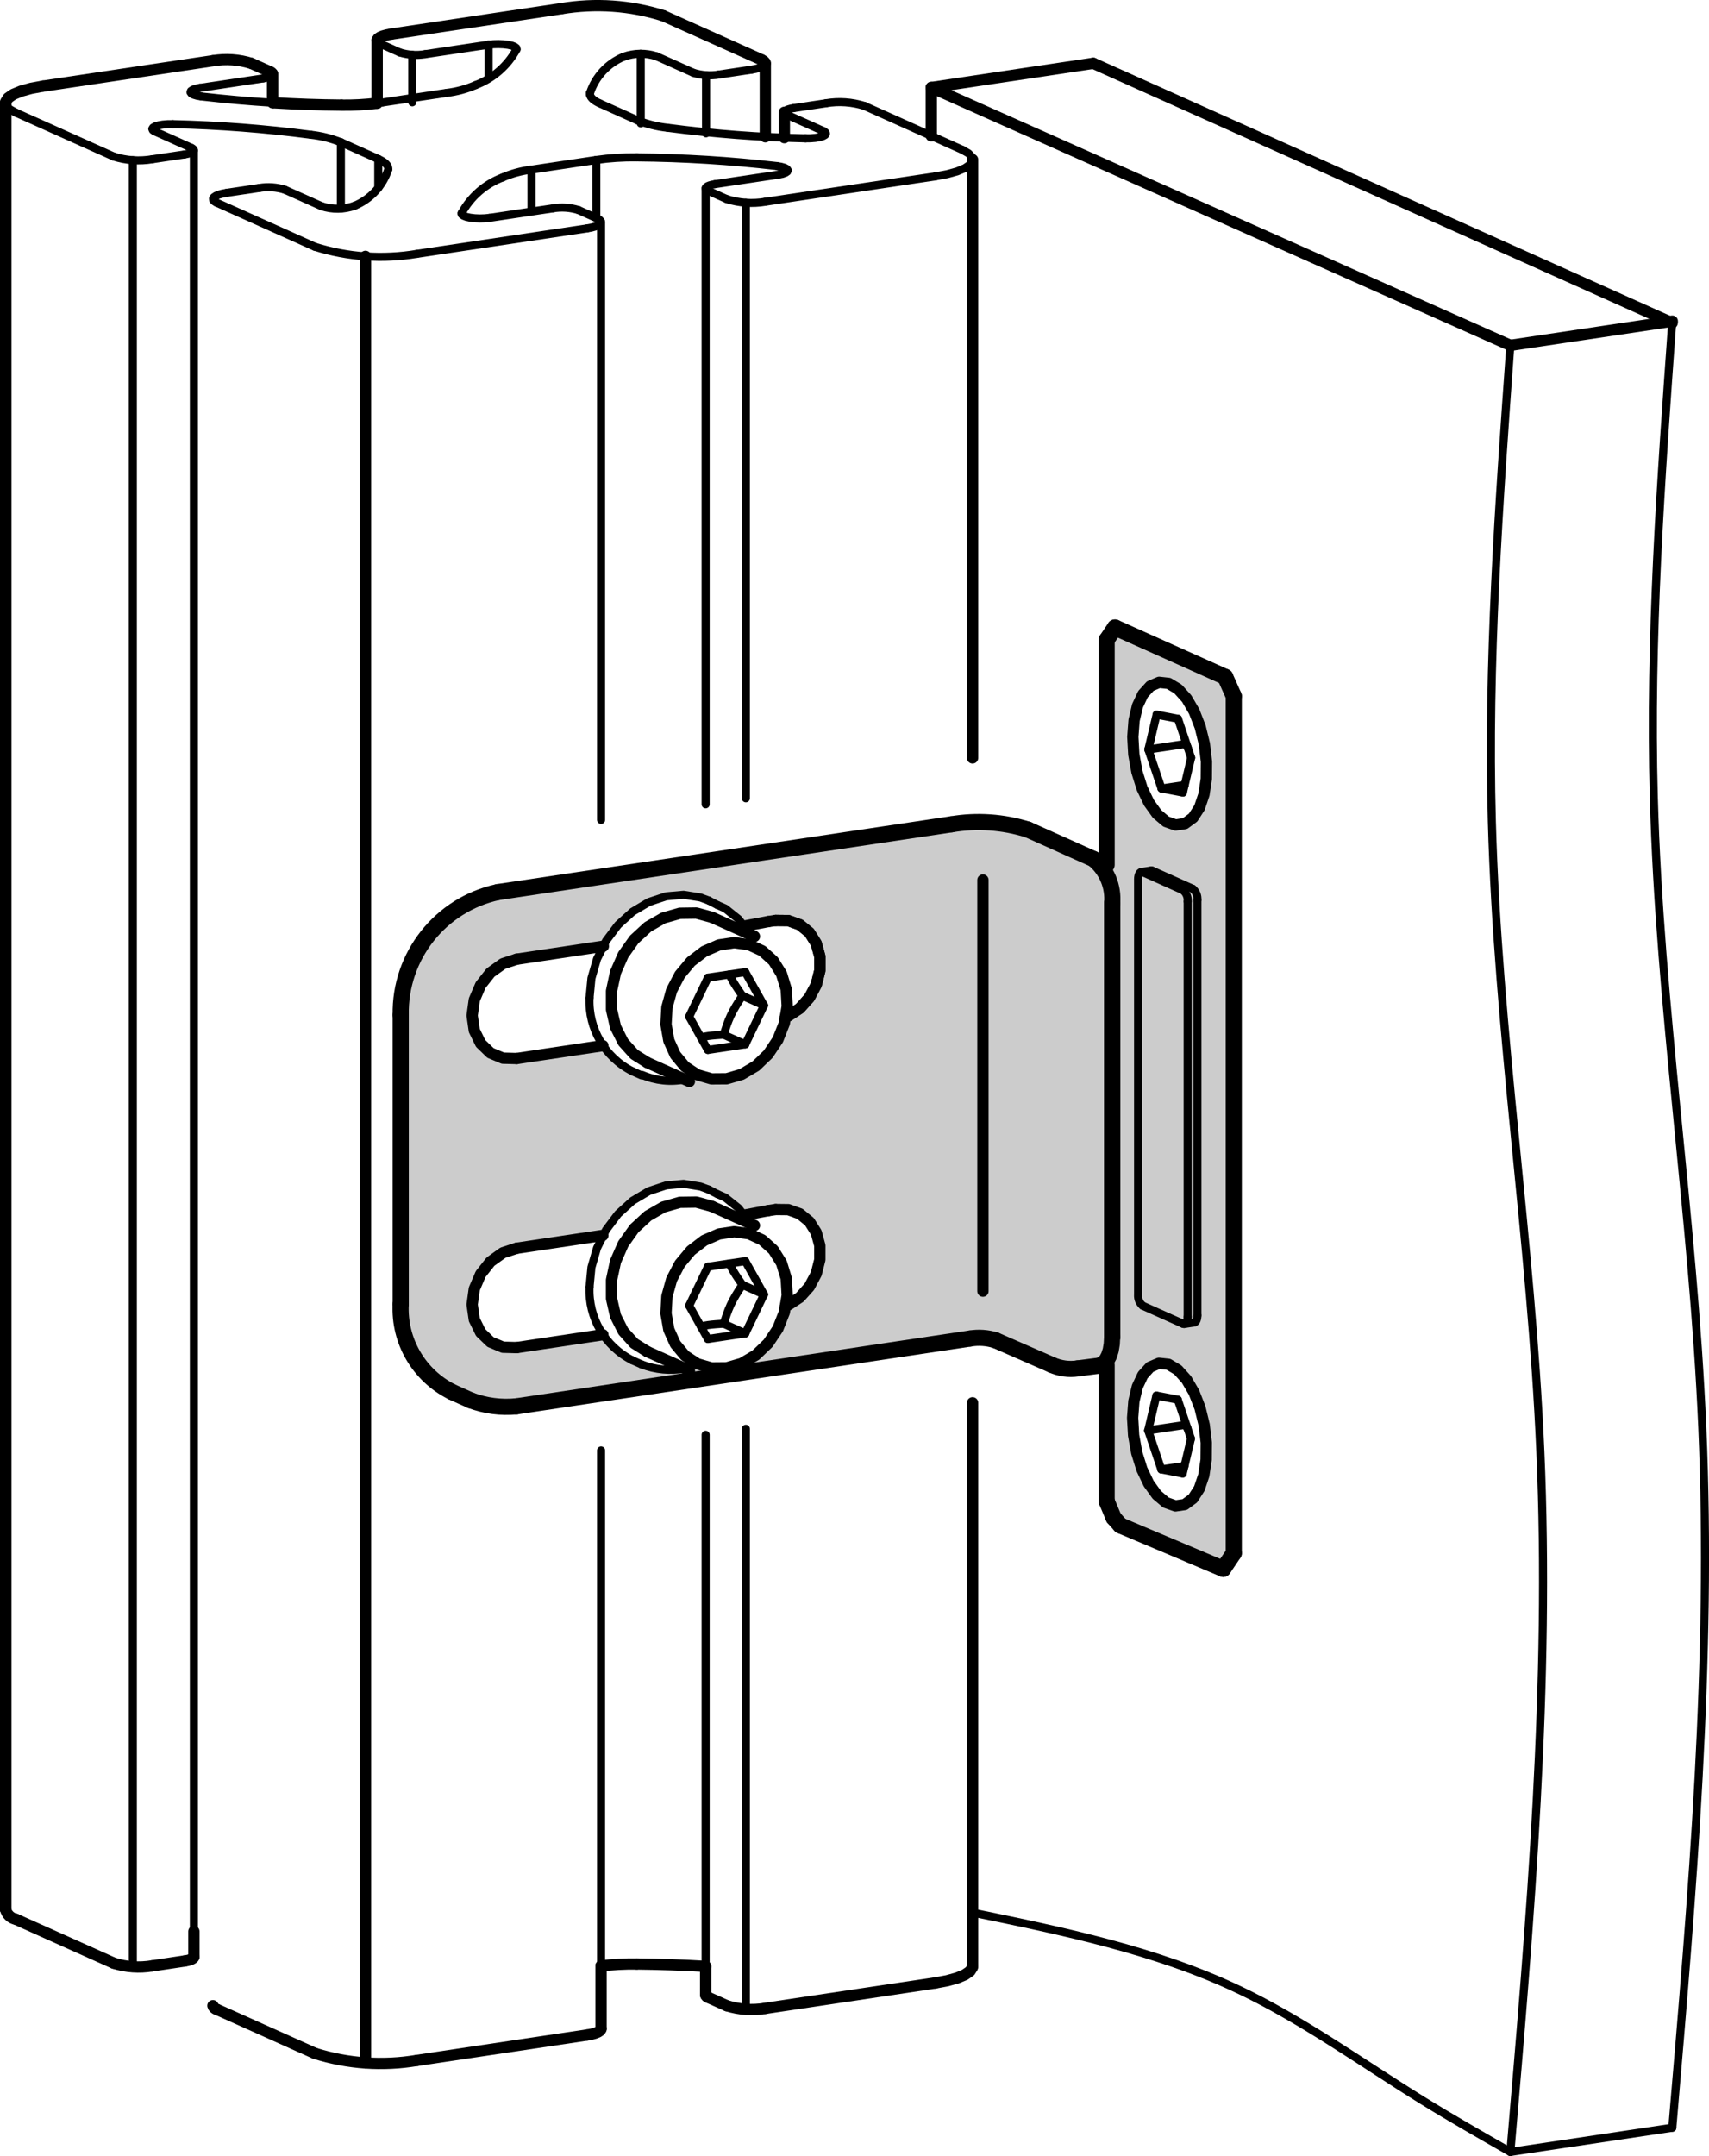 <?xml version="1.0" encoding="utf-8"?>
<!-- Generator: Adobe Illustrator 19.1.0, SVG Export Plug-In . SVG Version: 6.00 Build 0)  -->
<svg version="1.1" xmlns="http://www.w3.org/2000/svg" xmlns:xlink="http://www.w3.org/1999/xlink" x="0px" y="0px"
	 viewBox="0 0 74.992 94.579" enable-background="new 0 0 74.992 94.579" xml:space="preserve">
<g id="MD_x5F_6_x5F_COLOR_x5F_K027">
	<g id="LWPOLYLINE_45_">
		<path fill="#CCCCCC" d="M54.138,30.538l-0.376-0.844l-4.839-2.159l-0.363,0.539v4.177l1.149,0.075l0.053-0.716l0.149-0.63
			l0.244-0.528l0.333-0.359l0.375-0.16l0.419,0.046l0.41,0.246l0.357,0.395l0.352,0.59l0.264,0.678l0.185,0.764l0.089,0.751
			l-0.005,0.762c-0.031,0.445-0.137,0.881-0.316,1.29l-0.268,0.415l-0.354,0.259l-0.409,0.061l-0.419-0.149l-0.397-0.336
			l-0.357-0.497l-0.299-0.627l-0.182-0.739l-0.177-0.72l-0.048-0.799l-1.149-0.075l-0.045,6.06
			c-0.138-0.241-0.318-0.454-0.533-0.629c-1.878-1.263-4.152-1.795-6.395-1.496c-2.78,0.41-5.559,0.831-8.336,1.262l-3.821,0.571
			l0.115,1.289l0.483-0.043l0.74,0.119l0.363,0.134l0.386,0.2l0.339,0.15l0.586,0.467l0.232,0.306l1.402-0.284l1.056,0.188
			l0.721,0.82l0.157,1.192l-0.457,1.185l-0.42,0.469l-0.632,0.372l-0.338,1.036l-0.426,0.638l-0.54,0.519l-0.621,0.367l-0.663,0.192
			l-0.663,0.006L30.63,47.16c-0.779,0.334-1.659,0.344-2.446,0.028l-0.41-0.184c-0.508-0.273-0.948-0.656-1.289-1.121l-3.783,0.565
			l-0.604-0.016l-0.545-0.228l-0.432-0.418l-0.278-0.566l-0.096-0.659l0.096-0.688l0.278-0.649l0.432-0.547l0.545-0.391l0.604-0.197
			l3.783-0.565l0.667-0.94l0.636-0.576l0.714-0.424l0.758-0.252l0.284-0.025l-0.115-1.289l-8.258,1.234
			c-2.208,0.862-3.631,3.023-3.552,5.392l-0.005,12.72c-0.01,1.283,0.585,2.495,1.606,3.272l1.47,0.772
			c0.641,0.245,1.331,0.335,2.014,0.263l9.257-1.35l-0.046-0.305l-0.663,0.006l-0.621-0.181c-0.779,0.334-1.659,0.344-2.446,0.028
			l-0.41-0.184c-0.508-0.273-0.948-0.656-1.289-1.121l-3.783,0.565l-0.604-0.016l-0.545-0.228l-0.432-0.418l-0.278-0.566
			l-0.096-0.659l0.096-0.688l0.278-0.649l0.432-0.547l0.545-0.391l0.604-0.197l3.783-0.565l0.667-0.94l0.636-0.576l0.714-0.424
			l0.758-0.252l0.767-0.068l0.74,0.119l0.363,0.134l0.386,0.2l0.339,0.15l0.586,0.467l0.232,0.306l1.402-0.284l0.901,0.132
			l0.876,0.876l0.157,1.192l-0.349,0.98l-0.529,0.674l-0.632,0.372l-0.338,1.036l-0.426,0.638l-0.54,0.519l-0.621,0.367
			l-0.663,0.192l0.046,0.305l10.269-1.551c0.48-0.123,0.985-0.113,1.46,0.027l2.333,1.02c0.3,0.153,0.631,0.233,0.967,0.236
			l0.969-0.108l0.318-0.042c0.118-0.046,0.218-0.128,0.285-0.234l-0.002,3.056l1.21-0.046l-0.012-0.377l-0.004-0.798l0.153-0.668
			l0.24-0.511l0.321-0.354l0.388-0.165l0.419,0.046c0.406,0.214,0.738,0.544,0.954,0.948l0.321,0.683l0.2,0.653l0.138,0.764
			l0.043,0.78l-0.06,0.742l-0.184,0.645l-0.207,0.536l-0.312,0.268l-0.332,0.154l-0.368,0.054l-0.306-0.165l-0.397-0.336
			l-0.377-0.54l-0.246-0.514l-0.24-0.706l-0.119-0.762l-0.012-0.377l-1.21,0.046v3.125l0.609,1.072l4.506,1.903l0.464-0.689V30.538z
			"/>
	</g>
</g>
<g id="MD_x5F_1_x5F_025">
	<g id="LINE">
		
			<line fill="none" stroke="#000000" stroke-width="0.354" stroke-linecap="round" stroke-linejoin="round" stroke-miterlimit="10" x1="50.511" y1="38.188" x2="50.085" y2="38.252"/>
	</g>
	<g id="LINE_1_">
		
			<line fill="none" stroke="#000000" stroke-width="0.354" stroke-linecap="round" stroke-linejoin="round" stroke-miterlimit="10" x1="51.97" y1="58.081" x2="52.397" y2="58.017"/>
	</g>
	<g id="LWPOLYLINE">
		
			<polyline fill="none" stroke="#000000" stroke-width="0.354" stroke-linecap="round" stroke-linejoin="round" stroke-miterlimit="10" points="
			52.398,58.019 52.416,58.015 52.451,57.994 52.482,57.959 52.508,57.91 52.527,57.85 52.538,57.781 52.542,57.705 		"/>
	</g>
	<g id="LINE_11_">
		
			<line fill="none" stroke="#000000" stroke-width="0.354" stroke-linecap="round" stroke-linejoin="round" stroke-miterlimit="10" x1="52.542" y1="57.705" x2="52.542" y2="39.477"/>
	</g>
	<g id="ARC">
		
			<path fill="none" stroke="#000000" stroke-width="0.354" stroke-linecap="round" stroke-linejoin="round" stroke-miterlimit="10" d="
			M52.542,39.477c0.017-0.187-0.06-0.37-0.205-0.488"/>
	</g>
	<g id="LINE_12_">
		
			<line fill="none" stroke="#000000" stroke-width="0.354" stroke-linecap="round" stroke-linejoin="round" stroke-miterlimit="10" x1="52.337" y1="38.989" x2="50.572" y2="38.198"/>
	</g>
	<g id="LWPOLYLINE_1_">
		
			<polyline fill="none" stroke="#000000" stroke-width="0.354" stroke-linecap="round" stroke-linejoin="round" stroke-miterlimit="10" points="
			50.572,38.198 50.532,38.187 50.511,38.188 		"/>
	</g>
	<g id="LINE_19_">
		
			<line fill="none" stroke="#000000" stroke-width="0.354" stroke-linecap="round" stroke-linejoin="round" stroke-miterlimit="10" x1="51.911" y1="39.053" x2="50.145" y2="38.261"/>
	</g>
	<g id="ARC_1_">
		
			<path fill="none" stroke="#000000" stroke-width="0.354" stroke-linecap="round" stroke-linejoin="round" stroke-miterlimit="10" d="
			M52.116,39.541c0.017-0.187-0.06-0.37-0.205-0.488"/>
	</g>
	<g id="LINE_20_">
		
			<line fill="none" stroke="#000000" stroke-width="0.354" stroke-linecap="round" stroke-linejoin="round" stroke-miterlimit="10" x1="52.116" y1="57.769" x2="52.116" y2="39.541"/>
	</g>
	<g id="LWPOLYLINE_2_">
		
			<polyline fill="none" stroke="#000000" stroke-width="0.354" stroke-linecap="round" stroke-linejoin="round" stroke-miterlimit="10" points="
			51.911,58.073 51.951,58.084 51.989,58.078 52.025,58.058 52.056,58.022 52.081,57.974 52.1,57.914 52.112,57.845 52.116,57.769 
					"/>
	</g>
	<g id="LINE_21_">
		
			<line fill="none" stroke="#000000" stroke-width="0.354" stroke-linecap="round" stroke-linejoin="round" stroke-miterlimit="10" x1="50.145" y1="57.282" x2="51.911" y2="58.073"/>
	</g>
	<g id="ARC_2_">
		
			<path fill="none" stroke="#000000" stroke-width="0.354" stroke-linecap="round" stroke-linejoin="round" stroke-miterlimit="10" d="
			M49.94,56.794c-0.017,0.187,0.06,0.37,0.205,0.488"/>
	</g>
	<g id="LINE_22_">
		
			<line fill="none" stroke="#000000" stroke-width="0.354" stroke-linecap="round" stroke-linejoin="round" stroke-miterlimit="10" x1="49.94" y1="38.566" x2="49.94" y2="56.794"/>
	</g>
	<g id="LWPOLYLINE_3_">
		
			<polyline fill="none" stroke="#000000" stroke-width="0.354" stroke-linecap="round" stroke-linejoin="round" stroke-miterlimit="10" points="
			50.145,38.261 50.105,38.251 50.067,38.256 50.031,38.277 50,38.313 49.975,38.361 49.956,38.421 49.944,38.49 49.94,38.566 		"/>
	</g>
	<g id="LINE_24_">
		
			<line fill="none" stroke="#000000" stroke-width="0.354" stroke-linecap="round" stroke-linejoin="round" stroke-miterlimit="10" x1="26.375" y1="88.996" x2="26.375" y2="63.628"/>
	</g>
	<g id="LINE_25_">
		
			<line fill="none" stroke="#000000" stroke-width="0.354" stroke-linecap="round" stroke-linejoin="round" stroke-miterlimit="10" x1="26.375" y1="61.139" x2="26.375" y2="61.099"/>
	</g>
	<g id="LINE_26_">
		
			<line fill="none" stroke="#000000" stroke-width="0.354" stroke-linecap="round" stroke-linejoin="round" stroke-miterlimit="10" x1="26.375" y1="38.459" x2="26.375" y2="38.458"/>
	</g>
	<g id="LINE_27_">
		
			<line fill="none" stroke="#000000" stroke-width="0.354" stroke-linecap="round" stroke-linejoin="round" stroke-miterlimit="10" x1="26.375" y1="35.969" x2="26.375" y2="9.745"/>
	</g>
	<g id="LINE_28_">
		
			<line fill="none" stroke="#000000" stroke-width="0.354" stroke-linecap="round" stroke-linejoin="round" stroke-miterlimit="10" x1="30.964" y1="8.262" x2="30.964" y2="35.284"/>
	</g>
	<g id="LINE_29_">
		
			<line fill="none" stroke="#000000" stroke-width="0.354" stroke-linecap="round" stroke-linejoin="round" stroke-miterlimit="10" x1="30.964" y1="37.772" x2="30.964" y2="37.773"/>
	</g>
	<g id="LINE_30_">
		
			<line fill="none" stroke="#000000" stroke-width="0.354" stroke-linecap="round" stroke-linejoin="round" stroke-miterlimit="10" x1="30.964" y1="62.942" x2="30.964" y2="87.514"/>
	</g>
	<g id="LINE_33_">
		
			<line fill="none" stroke="#000000" stroke-width="0.354" stroke-linecap="round" stroke-linejoin="round" stroke-miterlimit="10" x1="8.508" y1="85.842" x2="8.508" y2="6.591"/>
	</g>
	<g id="LINE_42_">
		
			<line fill="none" stroke="#000000" stroke-width="0.354" stroke-linecap="round" stroke-linejoin="round" stroke-miterlimit="10" x1="20.259" y1="9.352" x2="20.259" y2="9.392"/>
	</g>
	<g id="LINE_43_">
		
			<line fill="none" stroke="#000000" stroke-width="0.354" stroke-linecap="round" stroke-linejoin="round" stroke-miterlimit="10" x1="32.728" y1="8.894" x2="32.728" y2="35.02"/>
	</g>
	<g id="LINE_44_">
		
			<line fill="none" stroke="#000000" stroke-width="0.354" stroke-linecap="round" stroke-linejoin="round" stroke-miterlimit="10" x1="32.728" y1="62.679" x2="32.728" y2="88.146"/>
	</g>
	<g id="LINE_45_">
		
			<line fill="none" stroke="#000000" stroke-width="0.354" stroke-linecap="round" stroke-linejoin="round" stroke-miterlimit="10" x1="23.323" y1="7.442" x2="23.323" y2="9.281"/>
	</g>
	<g id="LINE_46_">
		
			<line fill="none" stroke="#000000" stroke-width="0.354" stroke-linecap="round" stroke-linejoin="round" stroke-miterlimit="10" x1="26.166" y1="7.017" x2="26.166" y2="9.565"/>
	</g>
	<g id="LINE_47_">
		
			<line fill="none" stroke="#000000" stroke-width="0.354" stroke-linecap="round" stroke-linejoin="round" stroke-miterlimit="10" x1="16.599" y1="6.976" x2="16.599" y2="8.249"/>
	</g>
	<g id="LINE_48_">
		
			<line fill="none" stroke="#000000" stroke-width="0.354" stroke-linecap="round" stroke-linejoin="round" stroke-miterlimit="10" x1="5.829" y1="7.028" x2="5.829" y2="86.28"/>
	</g>
	<g id="LINE_49_">
		
			<line fill="none" stroke="#000000" stroke-width="0.354" stroke-linecap="round" stroke-linejoin="round" stroke-miterlimit="10" x1="14.958" y1="6.24" x2="14.958" y2="9.147"/>
	</g>
	<g id="LINE_50_">
		
			<line fill="none" stroke="#000000" stroke-width="0.354" stroke-linecap="round" stroke-linejoin="round" stroke-miterlimit="10" x1="25.89" y1="4.081" x2="25.89" y2="4.152"/>
	</g>
	<g id="LINE_51_">
		
			<line fill="none" stroke="#000000" stroke-width="0.354" stroke-linecap="round" stroke-linejoin="round" stroke-miterlimit="10" x1="30.981" y1="3.298" x2="30.981" y2="5.85"/>
	</g>
	<g id="LINE_52_">
		
			<line fill="none" stroke="#000000" stroke-width="0.354" stroke-linecap="round" stroke-linejoin="round" stroke-miterlimit="10" x1="28.116" y1="2.359" x2="28.116" y2="5.413"/>
	</g>
	<g id="LINE_53_">
		
			<line fill="none" stroke="#000000" stroke-width="0.354" stroke-linecap="round" stroke-linejoin="round" stroke-miterlimit="10" x1="18.092" y1="2.405" x2="18.092" y2="4.489"/>
	</g>
	<g id="LINE_54_">
		
			<line fill="none" stroke="#000000" stroke-width="0.354" stroke-linecap="round" stroke-linejoin="round" stroke-miterlimit="10" x1="21.439" y1="1.961" x2="21.439" y2="3.421"/>
	</g>
	<g id="LINE_62_">
		
			<line fill="none" stroke="#000000" stroke-width="0.354" stroke-linecap="round" stroke-linejoin="round" stroke-miterlimit="10" x1="27.744" y1="46.992" x2="28.154" y2="47.176"/>
	</g>
	<g id="LINE_63_">
		
			<line fill="none" stroke="#000000" stroke-width="0.354" stroke-linecap="round" stroke-linejoin="round" stroke-miterlimit="10" x1="31.487" y1="39.705" x2="31.1" y2="39.505"/>
	</g>
	<g id="LINE_71_">
		
			<line fill="none" stroke="#000000" stroke-width="0.354" stroke-linecap="round" stroke-linejoin="round" stroke-miterlimit="10" x1="32.704" y1="42.644" x2="33.524" y2="44.107"/>
	</g>
	<g id="LINE_72_">
		
			<line fill="none" stroke="#000000" stroke-width="0.354" stroke-linecap="round" stroke-linejoin="round" stroke-miterlimit="10" x1="32.704" y1="42.644" x2="31.063" y2="42.889"/>
	</g>
	<g id="LINE_73_">
		
			<line fill="none" stroke="#000000" stroke-width="0.354" stroke-linecap="round" stroke-linejoin="round" stroke-miterlimit="10" x1="31.063" y1="42.889" x2="30.242" y2="44.597"/>
	</g>
	<g id="LINE_74_">
		
			<line fill="none" stroke="#000000" stroke-width="0.354" stroke-linecap="round" stroke-linejoin="round" stroke-miterlimit="10" x1="31.063" y1="46.059" x2="30.242" y2="44.597"/>
	</g>
	<g id="LINE_75_">
		
			<line fill="none" stroke="#000000" stroke-width="0.354" stroke-linecap="round" stroke-linejoin="round" stroke-miterlimit="10" x1="32.704" y1="45.814" x2="31.063" y2="46.059"/>
	</g>
	<g id="LINE_76_">
		
			<line fill="none" stroke="#000000" stroke-width="0.354" stroke-linecap="round" stroke-linejoin="round" stroke-miterlimit="10" x1="32.704" y1="45.814" x2="33.524" y2="44.107"/>
	</g>
	<g id="LINE_77_">
		
			<line fill="none" stroke="#000000" stroke-width="0.354" stroke-linecap="round" stroke-linejoin="round" stroke-miterlimit="10" x1="31.754" y1="45.389" x2="32.704" y2="45.814"/>
	</g>
	<g id="SPLINE">
		
			<path fill="none" stroke="#000000" stroke-width="0.354" stroke-linecap="round" stroke-linejoin="round" stroke-miterlimit="10" d="
			M30.752,45.506c0.106-0.021,0.212-0.042,0.327-0.059c0.206-0.029,0.44-0.044,0.675-0.059"/>
	</g>
	<g id="LINE_78_">
		
			<line fill="none" stroke="#000000" stroke-width="0.354" stroke-linecap="round" stroke-linejoin="round" stroke-miterlimit="10" x1="32.575" y1="43.681" x2="33.524" y2="44.107"/>
	</g>
	<g id="SPLINE_1_">
		
			<path fill="none" stroke="#000000" stroke-width="0.354" stroke-linecap="round" stroke-linejoin="round" stroke-miterlimit="10" d="
			M32.575,43.681c-0.196-0.285-0.393-0.569-0.517-0.821c-0.019-0.038-0.036-0.075-0.053-0.111"/>
	</g>
	<g id="SPLINE_2_">
		
			<path fill="none" stroke="#000000" stroke-width="0.354" stroke-linecap="round" stroke-linejoin="round" stroke-miterlimit="10" d="
			M32.575,43.681c-0.187,0.289-0.374,0.577-0.517,0.885c-0.123,0.265-0.213,0.544-0.303,0.823"/>
	</g>
	<g id="LWPOLYLINE_11_">
		
			<polyline fill="none" stroke="#000000" stroke-width="0.354" stroke-linecap="round" stroke-linejoin="round" stroke-miterlimit="10" points="
			31.487,39.705 31.826,39.855 32.411,40.322 32.876,40.934 32.908,40.99 		"/>
	</g>
	<g id="ARC_18_">
		
			<path fill="none" stroke="#000000" stroke-width="0.354" stroke-linecap="round" stroke-linejoin="round" stroke-miterlimit="10" d="
			M28.179,47.155c0.591,0.255,1.245,0.324,1.876,0.199"/>
	</g>
	<g id="LWPOLYLINE_12_">
		
			<polyline fill="none" stroke="#000000" stroke-width="0.354" stroke-linecap="round" stroke-linejoin="round" stroke-miterlimit="10" points="
			25.869,43.779 25.952,42.915 26.198,42.066 26.594,41.273 27.122,40.572 27.758,39.996 28.471,39.572 29.23,39.32 29.997,39.252 
			30.737,39.371 31.1,39.505 		"/>
	</g>
	<g id="ARC_19_">
		
			<path fill="none" stroke="#000000" stroke-width="0.354" stroke-linecap="round" stroke-linejoin="round" stroke-miterlimit="10" d="
			M25.869,43.779c-0.061,1.346,0.673,2.603,1.875,3.213"/>
	</g>
	<g id="LINE_81_">
		
			<line fill="none" stroke="#000000" stroke-width="0.354" stroke-linecap="round" stroke-linejoin="round" stroke-miterlimit="10" x1="27.744" y1="59.672" x2="28.154" y2="59.856"/>
	</g>
	<g id="LINE_82_">
		
			<line fill="none" stroke="#000000" stroke-width="0.354" stroke-linecap="round" stroke-linejoin="round" stroke-miterlimit="10" x1="31.487" y1="52.385" x2="31.1" y2="52.185"/>
	</g>
	<g id="LINE_85_">
		
			<line fill="none" stroke="#000000" stroke-width="0.354" stroke-linecap="round" stroke-linejoin="round" stroke-miterlimit="10" x1="32.704" y1="55.324" x2="33.524" y2="56.787"/>
	</g>
	<g id="LINE_86_">
		
			<line fill="none" stroke="#000000" stroke-width="0.354" stroke-linecap="round" stroke-linejoin="round" stroke-miterlimit="10" x1="32.704" y1="55.324" x2="31.063" y2="55.57"/>
	</g>
	<g id="LINE_87_">
		
			<line fill="none" stroke="#000000" stroke-width="0.354" stroke-linecap="round" stroke-linejoin="round" stroke-miterlimit="10" x1="31.063" y1="55.57" x2="30.242" y2="57.277"/>
	</g>
	<g id="LINE_88_">
		
			<line fill="none" stroke="#000000" stroke-width="0.354" stroke-linecap="round" stroke-linejoin="round" stroke-miterlimit="10" x1="31.063" y1="58.74" x2="30.242" y2="57.277"/>
	</g>
	<g id="LINE_89_">
		
			<line fill="none" stroke="#000000" stroke-width="0.354" stroke-linecap="round" stroke-linejoin="round" stroke-miterlimit="10" x1="32.704" y1="58.495" x2="31.063" y2="58.74"/>
	</g>
	<g id="LINE_90_">
		
			<line fill="none" stroke="#000000" stroke-width="0.354" stroke-linecap="round" stroke-linejoin="round" stroke-miterlimit="10" x1="32.704" y1="58.495" x2="33.524" y2="56.787"/>
	</g>
	<g id="LINE_91_">
		
			<line fill="none" stroke="#000000" stroke-width="0.354" stroke-linecap="round" stroke-linejoin="round" stroke-miterlimit="10" x1="31.754" y1="58.069" x2="32.704" y2="58.495"/>
	</g>
	<g id="SPLINE_3_">
		
			<path fill="none" stroke="#000000" stroke-width="0.354" stroke-linecap="round" stroke-linejoin="round" stroke-miterlimit="10" d="
			M30.752,58.186c0.106-0.021,0.212-0.042,0.327-0.059c0.206-0.029,0.44-0.044,0.675-0.059"/>
	</g>
	<g id="LINE_92_">
		
			<line fill="none" stroke="#000000" stroke-width="0.354" stroke-linecap="round" stroke-linejoin="round" stroke-miterlimit="10" x1="32.575" y1="56.361" x2="33.524" y2="56.787"/>
	</g>
	<g id="SPLINE_4_">
		
			<path fill="none" stroke="#000000" stroke-width="0.354" stroke-linecap="round" stroke-linejoin="round" stroke-miterlimit="10" d="
			M32.575,56.361c-0.196-0.285-0.393-0.569-0.517-0.821c-0.019-0.038-0.036-0.075-0.053-0.111"/>
	</g>
	<g id="SPLINE_5_">
		
			<path fill="none" stroke="#000000" stroke-width="0.354" stroke-linecap="round" stroke-linejoin="round" stroke-miterlimit="10" d="
			M32.575,56.361c-0.187,0.289-0.374,0.577-0.517,0.885c-0.123,0.265-0.213,0.544-0.303,0.823"/>
	</g>
	<g id="LWPOLYLINE_16_">
		
			<polyline fill="none" stroke="#000000" stroke-width="0.354" stroke-linecap="round" stroke-linejoin="round" stroke-miterlimit="10" points="
			31.487,52.385 31.826,52.535 32.411,53.002 32.876,53.615 32.908,53.67 		"/>
	</g>
	<g id="ARC_20_">
		
			<path fill="none" stroke="#000000" stroke-width="0.354" stroke-linecap="round" stroke-linejoin="round" stroke-miterlimit="10" d="
			M28.154,59.856c0.605,0.233,1.263,0.295,1.901,0.178"/>
	</g>
	<g id="LWPOLYLINE_17_">
		
			<polyline fill="none" stroke="#000000" stroke-width="0.354" stroke-linecap="round" stroke-linejoin="round" stroke-miterlimit="10" points="
			25.869,56.46 25.952,55.595 26.198,54.747 26.594,53.953 27.122,53.252 27.758,52.676 28.471,52.253 29.23,52.001 29.997,51.932 
			30.737,52.051 31.1,52.185 		"/>
	</g>
	<g id="ARC_21_">
		
			<path fill="none" stroke="#000000" stroke-width="0.354" stroke-linecap="round" stroke-linejoin="round" stroke-miterlimit="10" d="
			M25.869,56.46c-0.061,1.346,0.673,2.603,1.875,3.213"/>
	</g>
	<g id="LINE_96_">
		
			<line fill="none" stroke="#000000" stroke-width="0.354" stroke-linecap="round" stroke-linejoin="round" stroke-miterlimit="10" x1="50.752" y1="31.35" x2="51.691" y2="31.531"/>
	</g>
	<g id="LINE_97_">
		
			<line fill="none" stroke="#000000" stroke-width="0.354" stroke-linecap="round" stroke-linejoin="round" stroke-miterlimit="10" x1="50.752" y1="31.35" x2="50.39" y2="32.88"/>
	</g>
	<g id="LINE_98_">
		
			<line fill="none" stroke="#000000" stroke-width="0.354" stroke-linecap="round" stroke-linejoin="round" stroke-miterlimit="10" x1="50.39" y1="32.88" x2="50.967" y2="34.59"/>
	</g>
	<g id="LINE_99_">
		
			<line fill="none" stroke="#000000" stroke-width="0.354" stroke-linecap="round" stroke-linejoin="round" stroke-miterlimit="10" x1="51.906" y1="34.77" x2="50.967" y2="34.59"/>
	</g>
	<g id="LINE_100_">
		
			<line fill="none" stroke="#000000" stroke-width="0.354" stroke-linecap="round" stroke-linejoin="round" stroke-miterlimit="10" x1="52.268" y1="33.241" x2="51.906" y2="34.77"/>
	</g>
	<g id="LINE_101_">
		
			<line fill="none" stroke="#000000" stroke-width="0.354" stroke-linecap="round" stroke-linejoin="round" stroke-miterlimit="10" x1="52.268" y1="33.241" x2="51.691" y2="31.531"/>
	</g>
	<g id="LINE_102_">
		
			<line fill="none" stroke="#000000" stroke-width="0.354" stroke-linecap="round" stroke-linejoin="round" stroke-miterlimit="10" x1="52.118" y1="32.797" x2="52.034" y2="32.634"/>
	</g>
	<g id="LINE_103_">
		
			<line fill="none" stroke="#000000" stroke-width="0.354" stroke-linecap="round" stroke-linejoin="round" stroke-miterlimit="10" x1="51.985" y1="34.437" x2="50.967" y2="34.59"/>
	</g>
	<g id="LINE_104_">
		
			<line fill="none" stroke="#000000" stroke-width="0.354" stroke-linecap="round" stroke-linejoin="round" stroke-miterlimit="10" x1="52.034" y1="32.634" x2="50.39" y2="32.88"/>
	</g>
	<g id="LINE_105_">
		
			<line fill="none" stroke="#000000" stroke-width="0.354" stroke-linecap="round" stroke-linejoin="round" stroke-miterlimit="10" x1="50.743" y1="61.222" x2="51.683" y2="61.402"/>
	</g>
	<g id="LINE_106_">
		
			<line fill="none" stroke="#000000" stroke-width="0.354" stroke-linecap="round" stroke-linejoin="round" stroke-miterlimit="10" x1="50.743" y1="61.222" x2="50.382" y2="62.751"/>
	</g>
	<g id="LINE_107_">
		
			<line fill="none" stroke="#000000" stroke-width="0.354" stroke-linecap="round" stroke-linejoin="round" stroke-miterlimit="10" x1="50.382" y1="62.751" x2="50.959" y2="64.461"/>
	</g>
	<g id="LINE_108_">
		
			<line fill="none" stroke="#000000" stroke-width="0.354" stroke-linecap="round" stroke-linejoin="round" stroke-miterlimit="10" x1="51.898" y1="64.641" x2="50.959" y2="64.461"/>
	</g>
	<g id="LINE_109_">
		
			<line fill="none" stroke="#000000" stroke-width="0.354" stroke-linecap="round" stroke-linejoin="round" stroke-miterlimit="10" x1="52.26" y1="63.112" x2="51.898" y2="64.641"/>
	</g>
	<g id="LINE_110_">
		
			<line fill="none" stroke="#000000" stroke-width="0.354" stroke-linecap="round" stroke-linejoin="round" stroke-miterlimit="10" x1="52.26" y1="63.112" x2="51.683" y2="61.402"/>
	</g>
	<g id="LINE_111_">
		
			<line fill="none" stroke="#000000" stroke-width="0.354" stroke-linecap="round" stroke-linejoin="round" stroke-miterlimit="10" x1="52.11" y1="62.669" x2="52.026" y2="62.505"/>
	</g>
	<g id="LINE_112_">
		
			<line fill="none" stroke="#000000" stroke-width="0.354" stroke-linecap="round" stroke-linejoin="round" stroke-miterlimit="10" x1="51.977" y1="64.309" x2="50.959" y2="64.461"/>
	</g>
	<g id="LINE_113_">
		
			<line fill="none" stroke="#000000" stroke-width="0.354" stroke-linecap="round" stroke-linejoin="round" stroke-miterlimit="10" x1="52.026" y1="62.505" x2="50.382" y2="62.751"/>
	</g>
	<g id="ARC_22_">
		
			<path fill="none" stroke="#000000" stroke-width="0.354" stroke-linecap="round" stroke-linejoin="round" stroke-miterlimit="10" d="
			M22.057,7.784c-0.768,0.29-1.406,0.846-1.798,1.568"/>
	</g>
	<g id="LWPOLYLINE_23_">
		
			<polyline fill="none" stroke="#000000" stroke-width="0.354" stroke-linecap="round" stroke-linejoin="round" stroke-miterlimit="10" points="
			20.259,9.352 20.268,9.409 20.338,9.464 20.462,9.513 20.632,9.55 20.835,9.575 21.056,9.584 21.279,9.577 21.486,9.556 		"/>
	</g>
	<g id="LINE_119_">
		
			<line fill="none" stroke="#000000" stroke-width="0.354" stroke-linecap="round" stroke-linejoin="round" stroke-miterlimit="10" x1="24.268" y1="9.14" x2="21.486" y2="9.556"/>
	</g>
	<g id="ARC_23_">
		
			<path fill="none" stroke="#000000" stroke-width="0.354" stroke-linecap="round" stroke-linejoin="round" stroke-miterlimit="10" d="
			M25.389,9.217c-0.362-0.114-0.746-0.141-1.121-0.078"/>
	</g>
	<g id="LINE_120_">
		
			<line fill="none" stroke="#000000" stroke-width="0.354" stroke-linecap="round" stroke-linejoin="round" stroke-miterlimit="10" x1="26.21" y1="9.585" x2="25.389" y2="9.217"/>
	</g>
	<g id="LWPOLYLINE_24_">
		
			<polyline fill="none" stroke="#000000" stroke-width="0.354" stroke-linecap="round" stroke-linejoin="round" stroke-miterlimit="10" points="
			25.759,10.02 25.955,9.984 26.12,9.938 26.248,9.885 26.333,9.827 26.372,9.765 26.364,9.703 26.309,9.642 26.21,9.585 		"/>
	</g>
	<g id="LINE_121_">
		
			<line fill="none" stroke="#000000" stroke-width="0.354" stroke-linecap="round" stroke-linejoin="round" stroke-miterlimit="10" x1="18.298" y1="11.135" x2="25.759" y2="10.02"/>
	</g>
	<g id="ARC_24_">
		
			<path fill="none" stroke="#000000" stroke-width="0.354" stroke-linecap="round" stroke-linejoin="round" stroke-miterlimit="10" d="
			M13.815,10.824c1.449,0.457,2.985,0.563,4.483,0.311"/>
	</g>
	<g id="LINE_122_">
		
			<line fill="none" stroke="#000000" stroke-width="0.354" stroke-linecap="round" stroke-linejoin="round" stroke-miterlimit="10" x1="13.815" y1="10.824" x2="9.508" y2="8.893"/>
	</g>
	<g id="LWPOLYLINE_25_">
		
			<polyline fill="none" stroke="#000000" stroke-width="0.354" stroke-linecap="round" stroke-linejoin="round" stroke-miterlimit="10" points="
			9.508,8.893 9.408,8.836 9.353,8.776 9.346,8.713 9.385,8.652 9.47,8.593 9.597,8.54 9.762,8.495 9.958,8.458 		"/>
	</g>
	<g id="LINE_123_">
		
			<line fill="none" stroke="#000000" stroke-width="0.354" stroke-linecap="round" stroke-linejoin="round" stroke-miterlimit="10" x1="9.958" y1="8.458" x2="11.379" y2="8.246"/>
	</g>
	<g id="ARC_25_">
		
			<path fill="none" stroke="#000000" stroke-width="0.354" stroke-linecap="round" stroke-linejoin="round" stroke-miterlimit="10" d="
			M12.5,8.324c-0.362-0.114-0.746-0.141-1.121-0.078"/>
	</g>
	<g id="LINE_124_">
		
			<line fill="none" stroke="#000000" stroke-width="0.354" stroke-linecap="round" stroke-linejoin="round" stroke-miterlimit="10" x1="12.5" y1="8.324" x2="14.107" y2="9.044"/>
	</g>
	<g id="ARC_26_">
		
			<path fill="none" stroke="#000000" stroke-width="0.354" stroke-linecap="round" stroke-linejoin="round" stroke-miterlimit="10" d="
			M14.107,9.044c0.474,0.158,0.987,0.151,1.457-0.018"/>
	</g>
	<g id="ARC_27_">
		
			<path fill="none" stroke="#000000" stroke-width="0.354" stroke-linecap="round" stroke-linejoin="round" stroke-miterlimit="10" d="
			M15.563,9.026c0.698-0.291,1.236-0.872,1.472-1.591"/>
	</g>
	<g id="LWPOLYLINE_26_">
		
			<polyline fill="none" stroke="#000000" stroke-width="0.354" stroke-linecap="round" stroke-linejoin="round" stroke-miterlimit="10" points="
			16.599,6.976 16.707,7.029 16.801,7.083 16.88,7.14 16.943,7.197 16.991,7.256 17.022,7.316 17.037,7.375 17.035,7.435 		"/>
	</g>
	<g id="LINE_125_">
		
			<line fill="none" stroke="#000000" stroke-width="0.354" stroke-linecap="round" stroke-linejoin="round" stroke-miterlimit="10" x1="16.599" y1="6.976" x2="14.958" y2="6.24"/>
	</g>
	<g id="ARC_28_">
		
			<path fill="none" stroke="#000000" stroke-width="0.354" stroke-linecap="round" stroke-linejoin="round" stroke-miterlimit="10" d="
			M14.958,6.24c-0.423-0.168-0.867-0.279-1.32-0.328"/>
	</g>
	<g id="ARC_29_">
		
			<path fill="none" stroke="#000000" stroke-width="0.354" stroke-linecap="round" stroke-linejoin="round" stroke-miterlimit="10" d="
			M13.637,5.912c-2.009-0.265-4.032-0.42-6.058-0.465"/>
	</g>
	<g id="LWPOLYLINE_27_">
		
			<polyline fill="none" stroke="#000000" stroke-width="0.354" stroke-linecap="round" stroke-linejoin="round" stroke-miterlimit="10" points="
			7.579,5.447 7.356,5.449 7.143,5.467 6.957,5.499 6.811,5.543 6.717,5.596 6.682,5.653 6.707,5.711 6.791,5.764 		"/>
	</g>
	<g id="LINE_126_">
		
			<line fill="none" stroke="#000000" stroke-width="0.354" stroke-linecap="round" stroke-linejoin="round" stroke-miterlimit="10" x1="8.398" y1="6.485" x2="6.791" y2="5.764"/>
	</g>
	<g id="LWPOLYLINE_28_">
		
			<polyline fill="none" stroke="#000000" stroke-width="0.354" stroke-linecap="round" stroke-linejoin="round" stroke-miterlimit="10" points="
			8.097,6.775 8.228,6.75 8.338,6.72 8.423,6.685 8.48,6.646 8.506,6.605 8.501,6.563 8.464,6.522 8.398,6.485 		"/>
	</g>
	<g id="LINE_127_">
		
			<line fill="none" stroke="#000000" stroke-width="0.354" stroke-linecap="round" stroke-linejoin="round" stroke-miterlimit="10" x1="6.676" y1="6.987" x2="8.097" y2="6.775"/>
	</g>
	<g id="ARC_30_">
		
			<path fill="none" stroke="#000000" stroke-width="0.354" stroke-linecap="round" stroke-linejoin="round" stroke-miterlimit="10" d="
			M4.995,6.87c0.543,0.171,1.119,0.211,1.681,0.117"/>
	</g>
	<g id="LINE_128_">
		
			<line fill="none" stroke="#000000" stroke-width="0.354" stroke-linecap="round" stroke-linejoin="round" stroke-miterlimit="10" x1="0.688" y1="4.939" x2="4.995" y2="6.87"/>
	</g>
	<g id="LWPOLYLINE_29_">
		
			<polyline fill="none" stroke="#000000" stroke-width="0.354" stroke-linecap="round" stroke-linejoin="round" stroke-miterlimit="10" points="
			0.688,4.939 0.422,4.788 0.276,4.626 0.264,4.527 		"/>
	</g>
	<g id="LWPOLYLINE_32_">
		
			<polyline fill="none" stroke="#000000" stroke-width="0.354" stroke-linecap="round" stroke-linejoin="round" stroke-miterlimit="10" points="
			11.958,3.256 11.96,3.269 11.933,3.31 11.877,3.349 11.792,3.384 11.682,3.414 11.551,3.439 		"/>
	</g>
	<g id="LINE_131_">
		
			<line fill="none" stroke="#000000" stroke-width="0.354" stroke-linecap="round" stroke-linejoin="round" stroke-miterlimit="10" x1="11.551" y1="3.439" x2="8.769" y2="3.855"/>
	</g>
	<g id="LWPOLYLINE_33_">
		
			<polyline fill="none" stroke="#000000" stroke-width="0.354" stroke-linecap="round" stroke-linejoin="round" stroke-miterlimit="10" points="
			8.838,4.232 8.649,4.201 8.499,4.157 8.4,4.105 8.359,4.048 8.379,3.991 8.459,3.937 8.592,3.89 8.769,3.855 		"/>
	</g>
	<g id="ARC_32_">
		
			<path fill="none" stroke="#000000" stroke-width="0.354" stroke-linecap="round" stroke-linejoin="round" stroke-miterlimit="10" d="
			M8.838,4.232c1.039,0.12,2.08,0.212,3.124,0.276"/>
	</g>
	<g id="ARC_35_">
		
			<path fill="none" stroke="#000000" stroke-width="0.354" stroke-linecap="round" stroke-linejoin="round" stroke-miterlimit="10" d="
			M16.571,4.525c0.063-0.008,0.126-0.016,0.189-0.025"/>
	</g>
	<g id="LINE_132_">
		
			<line fill="none" stroke="#000000" stroke-width="0.354" stroke-linecap="round" stroke-linejoin="round" stroke-miterlimit="10" x1="16.76" y1="4.499" x2="19.602" y2="4.075"/>
	</g>
	<g id="ARC_36_">
		
			<path fill="none" stroke="#000000" stroke-width="0.354" stroke-linecap="round" stroke-linejoin="round" stroke-miterlimit="10" d="
			M19.602,4.075c0.437-0.052,0.863-0.167,1.267-0.342"/>
	</g>
	<g id="ARC_37_">
		
			<path fill="none" stroke="#000000" stroke-width="0.354" stroke-linecap="round" stroke-linejoin="round" stroke-miterlimit="10" d="
			M20.868,3.733c0.768-0.29,1.406-0.846,1.798-1.568"/>
	</g>
	<g id="LWPOLYLINE_34_">
		
			<polyline fill="none" stroke="#000000" stroke-width="0.354" stroke-linecap="round" stroke-linejoin="round" stroke-miterlimit="10" points="
			22.666,2.165 22.657,2.107 22.587,2.052 22.463,2.004 22.293,1.966 22.09,1.942 21.869,1.933 21.646,1.939 21.439,1.961 		"/>
	</g>
	<g id="LINE_133_">
		
			<line fill="none" stroke="#000000" stroke-width="0.354" stroke-linecap="round" stroke-linejoin="round" stroke-miterlimit="10" x1="18.657" y1="2.377" x2="21.439" y2="1.961"/>
	</g>
	<g id="ARC_38_">
		
			<path fill="none" stroke="#000000" stroke-width="0.354" stroke-linecap="round" stroke-linejoin="round" stroke-miterlimit="10" d="
			M17.536,2.299c0.362,0.114,0.746,0.141,1.121,0.078"/>
	</g>
	<g id="LINE_134_">
		
			<line fill="none" stroke="#000000" stroke-width="0.354" stroke-linecap="round" stroke-linejoin="round" stroke-miterlimit="10" x1="16.715" y1="1.931" x2="17.536" y2="2.299"/>
	</g>
	<g id="LWPOLYLINE_36_">
		
			<polyline fill="none" stroke="#000000" stroke-width="0.354" stroke-linecap="round" stroke-linejoin="round" stroke-miterlimit="10" points="
			16.555,1.769 16.561,1.814 16.616,1.875 16.715,1.931 		"/>
	</g>
	<g id="LWPOLYLINE_38_">
		
			<polyline fill="none" stroke="#000000" stroke-width="0.354" stroke-linecap="round" stroke-linejoin="round" stroke-miterlimit="10" points="
			33.577,2.784 33.579,2.803 33.54,2.865 33.455,2.923 33.328,2.977 33.163,3.022 32.967,3.058 		"/>
	</g>
	<g id="LINE_137_">
		
			<line fill="none" stroke="#000000" stroke-width="0.354" stroke-linecap="round" stroke-linejoin="round" stroke-miterlimit="10" x1="32.967" y1="3.058" x2="31.546" y2="3.271"/>
	</g>
	<g id="ARC_40_">
		
			<path fill="none" stroke="#000000" stroke-width="0.354" stroke-linecap="round" stroke-linejoin="round" stroke-miterlimit="10" d="
			M30.425,3.193c0.362,0.114,0.746,0.141,1.121,0.078"/>
	</g>
	<g id="LINE_138_">
		
			<line fill="none" stroke="#000000" stroke-width="0.354" stroke-linecap="round" stroke-linejoin="round" stroke-miterlimit="10" x1="30.425" y1="3.193" x2="28.818" y2="2.473"/>
	</g>
	<g id="ARC_41_">
		
			<path fill="none" stroke="#000000" stroke-width="0.354" stroke-linecap="round" stroke-linejoin="round" stroke-miterlimit="10" d="
			M28.818,2.473c-0.474-0.158-0.987-0.151-1.457,0.018"/>
	</g>
	<g id="ARC_42_">
		
			<path fill="none" stroke="#000000" stroke-width="0.354" stroke-linecap="round" stroke-linejoin="round" stroke-miterlimit="10" d="
			M27.362,2.491c-0.698,0.291-1.236,0.872-1.472,1.591"/>
	</g>
	<g id="LWPOLYLINE_39_">
		
			<polyline fill="none" stroke="#000000" stroke-width="0.354" stroke-linecap="round" stroke-linejoin="round" stroke-miterlimit="10" points="
			26.326,4.541 26.218,4.488 26.124,4.433 26.045,4.377 25.982,4.319 25.934,4.261 25.903,4.201 25.888,4.141 25.89,4.081 		"/>
	</g>
	<g id="LINE_139_">
		
			<line fill="none" stroke="#000000" stroke-width="0.354" stroke-linecap="round" stroke-linejoin="round" stroke-miterlimit="10" x1="26.326" y1="4.541" x2="27.967" y2="5.277"/>
	</g>
	<g id="ARC_43_">
		
			<path fill="none" stroke="#000000" stroke-width="0.354" stroke-linecap="round" stroke-linejoin="round" stroke-miterlimit="10" d="
			M27.967,5.277c0.423,0.168,0.867,0.279,1.32,0.328"/>
	</g>
	<g id="ARC_44_">
		
			<path fill="none" stroke="#000000" stroke-width="0.354" stroke-linecap="round" stroke-linejoin="round" stroke-miterlimit="10" d="
			M29.288,5.605c2.009,0.265,4.032,0.42,6.058,0.465"/>
	</g>
	<g id="LWPOLYLINE_40_">
		
			<polyline fill="none" stroke="#000000" stroke-width="0.354" stroke-linecap="round" stroke-linejoin="round" stroke-miterlimit="10" points="
			35.346,6.07 35.569,6.067 35.782,6.049 35.968,6.017 36.114,5.973 36.208,5.921 36.243,5.864 36.218,5.806 36.134,5.752 		"/>
	</g>
	<g id="LINE_140_">
		
			<line fill="none" stroke="#000000" stroke-width="0.354" stroke-linecap="round" stroke-linejoin="round" stroke-miterlimit="10" x1="34.527" y1="5.032" x2="36.134" y2="5.752"/>
	</g>
	<g id="LWPOLYLINE_41_">
		
			<polyline fill="none" stroke="#000000" stroke-width="0.354" stroke-linecap="round" stroke-linejoin="round" stroke-miterlimit="10" points="
			34.828,4.742 34.697,4.766 34.587,4.797 34.502,4.832 34.445,4.871 34.419,4.912 34.424,4.954 34.461,4.994 34.527,5.032 		"/>
	</g>
	<g id="LINE_141_">
		
			<line fill="none" stroke="#000000" stroke-width="0.354" stroke-linecap="round" stroke-linejoin="round" stroke-miterlimit="10" x1="36.249" y1="4.53" x2="34.828" y2="4.742"/>
	</g>
	<g id="ARC_45_">
		
			<path fill="none" stroke="#000000" stroke-width="0.354" stroke-linecap="round" stroke-linejoin="round" stroke-miterlimit="10" d="
			M37.93,4.646c-0.543-0.171-1.119-0.211-1.681-0.117"/>
	</g>
	<g id="LINE_142_">
		
			<line fill="none" stroke="#000000" stroke-width="0.354" stroke-linecap="round" stroke-linejoin="round" stroke-miterlimit="10" x1="42.237" y1="6.577" x2="37.93" y2="4.646"/>
	</g>
	<g id="LWPOLYLINE_42_">
		
			<polyline fill="none" stroke="#000000" stroke-width="0.354" stroke-linecap="round" stroke-linejoin="round" stroke-miterlimit="10" points="
			42.237,6.577 42.503,6.729 42.649,6.891 42.67,7.058 42.565,7.222 42.339,7.378 41.999,7.519 41.559,7.641 41.036,7.738 		"/>
	</g>
	<g id="LINE_143_">
		
			<line fill="none" stroke="#000000" stroke-width="0.354" stroke-linecap="round" stroke-linejoin="round" stroke-miterlimit="10" x1="41.036" y1="7.738" x2="33.575" y2="8.852"/>
	</g>
	<g id="ARC_46_">
		
			<path fill="none" stroke="#000000" stroke-width="0.354" stroke-linecap="round" stroke-linejoin="round" stroke-miterlimit="10" d="
			M31.894,8.736c0.543,0.171,1.119,0.211,1.681,0.117"/>
	</g>
	<g id="LINE_144_">
		
			<line fill="none" stroke="#000000" stroke-width="0.354" stroke-linecap="round" stroke-linejoin="round" stroke-miterlimit="10" x1="31.894" y1="8.736" x2="31.074" y2="8.368"/>
	</g>
	<g id="LWPOLYLINE_43_">
		
			<polyline fill="none" stroke="#000000" stroke-width="0.354" stroke-linecap="round" stroke-linejoin="round" stroke-miterlimit="10" points="
			31.074,8.368 31.007,8.33 30.971,8.29 30.965,8.248 30.992,8.207 31.048,8.168 31.133,8.133 31.243,8.102 31.374,8.078 		"/>
	</g>
	<g id="LINE_145_">
		
			<line fill="none" stroke="#000000" stroke-width="0.354" stroke-linecap="round" stroke-linejoin="round" stroke-miterlimit="10" x1="31.374" y1="8.078" x2="34.157" y2="7.662"/>
	</g>
	<g id="LWPOLYLINE_44_">
		
			<polyline fill="none" stroke="#000000" stroke-width="0.354" stroke-linecap="round" stroke-linejoin="round" stroke-miterlimit="10" points="
			34.088,7.285 34.276,7.316 34.426,7.359 34.525,7.411 34.566,7.468 34.546,7.526 34.466,7.58 34.333,7.627 34.157,7.662 		"/>
	</g>
	<g id="ARC_47_">
		
			<path fill="none" stroke="#000000" stroke-width="0.354" stroke-linecap="round" stroke-linejoin="round" stroke-miterlimit="10" d="
			M34.088,7.285c-2.04-0.236-4.092-0.363-6.145-0.381"/>
	</g>
	<g id="ARC_48_">
		
			<path fill="none" stroke="#000000" stroke-width="0.354" stroke-linecap="round" stroke-linejoin="round" stroke-miterlimit="10" d="
			M27.942,6.904c-0.594-0.009-1.188,0.029-1.777,0.113"/>
	</g>
	<g id="LINE_146_">
		
			<line fill="none" stroke="#000000" stroke-width="0.354" stroke-linecap="round" stroke-linejoin="round" stroke-miterlimit="10" x1="26.166" y1="7.017" x2="23.323" y2="7.442"/>
	</g>
	<g id="ARC_49_">
		
			<path fill="none" stroke="#000000" stroke-width="0.354" stroke-linecap="round" stroke-linejoin="round" stroke-miterlimit="10" d="
			M23.323,7.442c-0.437,0.052-0.863,0.167-1.267,0.342"/>
	</g>
	<g id="LINE_147_">
		
			<line fill="none" stroke="#000000" stroke-width="0.354" stroke-linecap="round" stroke-linejoin="round" stroke-miterlimit="10" x1="66.275" y1="94.402" x2="73.381" y2="93.34"/>
	</g>
	<g id="SPLINE_6_">
		
			<path fill="none" stroke="#000000" stroke-width="0.354" stroke-linecap="round" stroke-linejoin="round" stroke-miterlimit="10" d="
			M42.677,83.902c4.028,0.83,8.056,1.66,11.69,3.386c2.801,1.33,5.368,3.192,8.034,4.842c1.276,0.79,2.575,1.531,3.874,2.272"/>
	</g>
	<g id="SPLINE_7_">
		
			<path fill="none" stroke="#000000" stroke-width="0.354" stroke-linecap="round" stroke-linejoin="round" stroke-miterlimit="10" d="
			M66.275,15.15c-0.502,6.967-1.004,13.935-0.812,20.889c0.254,9.214,1.728,18.406,2.128,27.617
			c0.445,10.233-0.435,20.489-1.315,30.746"/>
	</g>
	<g id="SPLINE_8_">
		
			<path fill="none" stroke="#000000" stroke-width="0.354" stroke-linecap="round" stroke-linejoin="round" stroke-miterlimit="10" d="
			M73.381,14.089c-0.502,6.967-1.004,13.935-0.812,20.889c0.254,9.214,1.728,18.406,2.128,27.617
			c0.445,10.233-0.435,20.489-1.315,30.746"/>
	</g>
</g>
<g id="MD_x5F_1_x5F_035">
	<g id="LINE_2_">
		
			<line fill="none" stroke="#000000" stroke-width="0.496" stroke-linecap="round" stroke-linejoin="round" stroke-miterlimit="10" x1="0.248" y1="4.514" x2="0.248" y2="83.766"/>
	</g>
	<g id="LINE_3_">
		
			<line fill="none" stroke="#000000" stroke-width="0.496" stroke-linecap="round" stroke-linejoin="round" stroke-miterlimit="10" x1="34.04" y1="40.379" x2="33.708" y2="40.429"/>
	</g>
	<g id="LINE_4_">
		
			<line fill="none" stroke="#000000" stroke-width="0.496" stroke-linecap="round" stroke-linejoin="round" stroke-miterlimit="10" x1="34.04" y1="53.059" x2="33.708" y2="53.109"/>
	</g>
	<g id="LINE_7_">
		
			<line fill="none" stroke="#000000" stroke-width="0.496" stroke-linecap="round" stroke-linejoin="round" stroke-miterlimit="10" x1="40.867" y1="3.839" x2="47.973" y2="2.777"/>
	</g>
	<g id="LINE_8_">
		
			<line fill="none" stroke="#000000" stroke-width="0.496" stroke-linecap="round" stroke-linejoin="round" stroke-miterlimit="10" x1="40.867" y1="3.839" x2="40.867" y2="5.962"/>
	</g>
	<g id="ARC_3_">
		
			<path fill="none" stroke="#000000" stroke-width="0.496" stroke-linecap="round" stroke-linejoin="round" stroke-miterlimit="10" d="
			M0.248,83.766c0.052,0.215,0.223,0.38,0.44,0.425"/>
	</g>
	<g id="LINE_31_">
		
			<line fill="none" stroke="#000000" stroke-width="0.496" stroke-linecap="round" stroke-linejoin="round" stroke-miterlimit="10" x1="42.677" y1="86.254" x2="42.677" y2="61.539"/>
	</g>
	<g id="LINE_32_">
		
			<line fill="none" stroke="#000000" stroke-width="0.496" stroke-linecap="round" stroke-linejoin="round" stroke-miterlimit="10" x1="42.677" y1="33.249" x2="42.677" y2="7.002"/>
	</g>
	<g id="LINE_34_">
		
			<line fill="none" stroke="#000000" stroke-width="0.496" stroke-linecap="round" stroke-linejoin="round" stroke-miterlimit="10" x1="0.248" y1="4.515" x2="0.248" y2="83.766"/>
	</g>
	<g id="ARC_4_">
		
			<path fill="none" stroke="#000000" stroke-width="0.496" stroke-linecap="round" stroke-linejoin="round" stroke-miterlimit="10" d="
			M13.815,90.076c1.449,0.457,2.985,0.563,4.483,0.311"/>
	</g>
	<g id="LINE_35_">
		
			<line fill="none" stroke="#000000" stroke-width="0.496" stroke-linecap="round" stroke-linejoin="round" stroke-miterlimit="10" x1="18.298" y1="90.387" x2="25.759" y2="89.272"/>
	</g>
	<g id="LINE_36_">
		
			<line fill="none" stroke="#000000" stroke-width="0.496" stroke-linecap="round" stroke-linejoin="round" stroke-miterlimit="10" x1="13.815" y1="90.076" x2="9.508" y2="88.145"/>
	</g>
	<g id="LWPOLYLINE_4_">
		
			<polyline fill="none" stroke="#000000" stroke-width="0.496" stroke-linecap="round" stroke-linejoin="round" stroke-miterlimit="10" points="
			25.759,89.272 25.955,89.236 26.12,89.19 26.248,89.137 26.333,89.079 26.372,89.017 26.375,88.996 		"/>
	</g>
	<g id="ARC_5_">
		
			<path fill="none" stroke="#000000" stroke-width="0.496" stroke-linecap="round" stroke-linejoin="round" stroke-miterlimit="10" d="
			M31.894,87.988c0.543,0.171,1.119,0.211,1.681,0.117"/>
	</g>
	<g id="ARC_6_">
		
			<path fill="none" stroke="#000000" stroke-width="0.496" stroke-linecap="round" stroke-linejoin="round" stroke-miterlimit="10" d="
			M9.343,87.986c0.02,0.08,0.084,0.142,0.165,0.159"/>
	</g>
	<g id="LINE_37_">
		
			<line fill="none" stroke="#000000" stroke-width="0.496" stroke-linecap="round" stroke-linejoin="round" stroke-miterlimit="10" x1="41.036" y1="86.989" x2="33.575" y2="88.104"/>
	</g>
	<g id="LINE_38_">
		
			<line fill="none" stroke="#000000" stroke-width="0.496" stroke-linecap="round" stroke-linejoin="round" stroke-miterlimit="10" x1="31.894" y1="87.988" x2="31.074" y2="87.62"/>
	</g>
	<g id="ARC_7_">
		
			<path fill="none" stroke="#000000" stroke-width="0.496" stroke-linecap="round" stroke-linejoin="round" stroke-miterlimit="10" d="
			M30.964,87.514c0.013,0.054,0.056,0.095,0.11,0.106"/>
	</g>
	<g id="ARC_8_">
		
			<path fill="none" stroke="#000000" stroke-width="0.496" stroke-linecap="round" stroke-linejoin="round" stroke-miterlimit="10" d="
			M30.964,86.262c-1.006-0.06-2.014-0.095-3.022-0.106"/>
	</g>
	<g id="LWPOLYLINE_5_">
		
			<polyline fill="none" stroke="#000000" stroke-width="0.496" stroke-linecap="round" stroke-linejoin="round" stroke-miterlimit="10" points="
			42.677,86.254 42.67,86.309 42.565,86.473 42.339,86.629 41.999,86.771 41.559,86.892 41.036,86.989 		"/>
	</g>
	<g id="ARC_9_">
		
			<path fill="none" stroke="#000000" stroke-width="0.496" stroke-linecap="round" stroke-linejoin="round" stroke-miterlimit="10" d="
			M4.995,86.122c0.543,0.171,1.119,0.211,1.681,0.117"/>
	</g>
	<g id="ARC_10_">
		
			<path fill="none" stroke="#000000" stroke-width="0.496" stroke-linecap="round" stroke-linejoin="round" stroke-miterlimit="10" d="
			M27.942,86.156c-0.524-0.007-1.047,0.022-1.568,0.084"/>
	</g>
	<g id="LINE_39_">
		
			<line fill="none" stroke="#000000" stroke-width="0.496" stroke-linecap="round" stroke-linejoin="round" stroke-miterlimit="10" x1="6.676" y1="86.239" x2="8.097" y2="86.026"/>
	</g>
	<g id="LINE_40_">
		
			<line fill="none" stroke="#000000" stroke-width="0.496" stroke-linecap="round" stroke-linejoin="round" stroke-miterlimit="10" x1="0.688" y1="84.191" x2="4.995" y2="86.122"/>
	</g>
	<g id="LWPOLYLINE_6_">
		
			<polyline fill="none" stroke="#000000" stroke-width="0.496" stroke-linecap="round" stroke-linejoin="round" stroke-miterlimit="10" points="
			8.097,86.026 8.228,86.002 8.338,85.972 8.423,85.936 8.48,85.897 8.506,85.856 8.508,85.842 		"/>
	</g>
	<g id="LINE_41_">
		
			<line fill="none" stroke="#000000" stroke-width="0.496" stroke-linecap="round" stroke-linejoin="round" stroke-miterlimit="10" x1="16.038" y1="11.246" x2="16.038" y2="90.497"/>
	</g>
	<g id="LINE_55_">
		
			<line fill="none" stroke="#000000" stroke-width="0.496" stroke-linecap="round" stroke-linejoin="round" stroke-miterlimit="10" x1="8.508" y1="84.728" x2="8.508" y2="85.842"/>
	</g>
	<g id="LINE_56_">
		
			<line fill="none" stroke="#000000" stroke-width="0.496" stroke-linecap="round" stroke-linejoin="round" stroke-miterlimit="10" x1="26.375" y1="86.24" x2="26.375" y2="88.996"/>
	</g>
	<g id="LINE_57_">
		
			<line fill="none" stroke="#000000" stroke-width="0.496" stroke-linecap="round" stroke-linejoin="round" stroke-miterlimit="10" x1="30.964" y1="86.262" x2="30.964" y2="87.514"/>
	</g>
	<g id="LINE_60_">
		
			<line fill="none" stroke="#000000" stroke-width="0.496" stroke-linecap="round" stroke-linejoin="round" stroke-miterlimit="10" x1="28.406" y1="46.614" x2="30.252" y2="47.442"/>
	</g>
	<g id="LINE_61_">
		
			<line fill="none" stroke="#000000" stroke-width="0.496" stroke-linecap="round" stroke-linejoin="round" stroke-miterlimit="10" x1="33.105" y1="41.078" x2="31.259" y2="40.25"/>
	</g>
	<g id="LINE_64_">
		
			<line fill="none" stroke="#000000" stroke-width="0.496" stroke-linecap="round" stroke-linejoin="round" stroke-miterlimit="10" x1="22.672" y1="46.436" x2="26.455" y2="45.871"/>
	</g>
	<g id="LINE_65_">
		
			<line fill="none" stroke="#000000" stroke-width="0.496" stroke-linecap="round" stroke-linejoin="round" stroke-miterlimit="10" x1="26.476" y1="41.509" x2="22.672" y2="42.078"/>
	</g>
	<g id="LWPOLYLINE_7_">
		
			<polyline fill="none" stroke="#000000" stroke-width="0.496" stroke-linecap="round" stroke-linejoin="round" stroke-miterlimit="10" points="
			22.672,42.078 22.068,42.275 21.523,42.666 21.091,43.212 20.813,43.861 20.718,44.549 20.813,45.208 21.091,45.774 
			21.523,46.192 22.068,46.42 22.672,46.436 		"/>
	</g>
	<g id="LWPOLYLINE_9_">
		
			<polyline fill="none" stroke="#000000" stroke-width="0.496" stroke-linecap="round" stroke-linejoin="round" stroke-miterlimit="10" points="
			31.883,47.324 32.546,47.131 33.167,46.764 33.707,46.246 34.133,45.608 34.417,44.892 34.543,44.141 34.501,43.404 
			34.294,42.726 33.936,42.151 33.45,41.713 32.864,41.442 32.217,41.353 31.549,41.453 30.902,41.735 30.317,42.182 29.83,42.764 
			29.472,43.447 29.266,44.186 29.224,44.936 29.349,45.649 29.634,46.28 30.059,46.791 30.6,47.148 31.221,47.329 31.883,47.324 		
			"/>
	</g>
	<g id="LWPOLYLINE_10_">
		
			<polyline fill="none" stroke="#000000" stroke-width="0.496" stroke-linecap="round" stroke-linejoin="round" stroke-miterlimit="10" points="
			31.259,40.25 31.236,40.24 30.555,40.054 29.832,40.064 29.109,40.27 28.429,40.66 27.83,41.21 27.347,41.89 27.009,42.66 
			26.834,43.474 26.834,44.286 27.009,45.049 27.347,45.717 27.83,46.253 28.406,46.614 		"/>
	</g>
	<g id="LINE_79_">
		
			<line fill="none" stroke="#000000" stroke-width="0.496" stroke-linecap="round" stroke-linejoin="round" stroke-miterlimit="10" x1="28.406" y1="59.294" x2="30.252" y2="60.122"/>
	</g>
	<g id="LINE_80_">
		
			<line fill="none" stroke="#000000" stroke-width="0.496" stroke-linecap="round" stroke-linejoin="round" stroke-miterlimit="10" x1="33.105" y1="53.758" x2="31.259" y2="52.931"/>
	</g>
	<g id="LINE_83_">
		
			<line fill="none" stroke="#000000" stroke-width="0.496" stroke-linecap="round" stroke-linejoin="round" stroke-miterlimit="10" x1="22.672" y1="59.117" x2="26.455" y2="58.551"/>
	</g>
	<g id="LINE_84_">
		
			<line fill="none" stroke="#000000" stroke-width="0.496" stroke-linecap="round" stroke-linejoin="round" stroke-miterlimit="10" x1="26.455" y1="54.193" x2="22.672" y2="54.758"/>
	</g>
	<g id="LWPOLYLINE_13_">
		
			<polyline fill="none" stroke="#000000" stroke-width="0.496" stroke-linecap="round" stroke-linejoin="round" stroke-miterlimit="10" points="
			22.672,54.758 22.068,54.955 21.523,55.346 21.091,55.893 20.813,56.542 20.718,57.229 20.813,57.889 21.091,58.455 
			21.523,58.872 22.068,59.1 22.672,59.117 		"/>
	</g>
	<g id="LWPOLYLINE_14_">
		
			<polyline fill="none" stroke="#000000" stroke-width="0.496" stroke-linecap="round" stroke-linejoin="round" stroke-miterlimit="10" points="
			31.883,60.004 32.546,59.812 33.167,59.445 33.707,58.926 34.133,58.288 34.417,57.572 34.543,56.821 34.501,56.084 
			34.294,55.406 33.936,54.831 33.45,54.394 32.864,54.122 32.217,54.034 31.549,54.133 30.902,54.415 30.317,54.862 29.83,55.444 
			29.472,56.127 29.266,56.866 29.224,57.616 29.349,58.329 29.634,58.961 30.059,59.471 30.6,59.828 31.221,60.01 31.883,60.004 		
			"/>
	</g>
	<g id="LWPOLYLINE_15_">
		
			<polyline fill="none" stroke="#000000" stroke-width="0.496" stroke-linecap="round" stroke-linejoin="round" stroke-miterlimit="10" points="
			31.259,52.931 31.236,52.92 30.555,52.734 29.832,52.744 29.109,52.95 28.429,53.34 27.83,53.891 27.347,54.571 27.009,55.34 
			26.834,56.155 26.834,56.967 27.009,57.729 27.347,58.397 27.83,58.933 28.406,59.294 		"/>
	</g>
	<g id="LINE_93_">
		
			<line fill="none" stroke="#000000" stroke-width="0.496" stroke-linecap="round" stroke-linejoin="round" stroke-miterlimit="10" x1="43.132" y1="56.641" x2="43.132" y2="38.605"/>
	</g>
	<g id="LWPOLYLINE_18_">
		
			<polyline fill="none" stroke="#000000" stroke-width="0.496" stroke-linecap="round" stroke-linejoin="round" stroke-miterlimit="10" points="
			34.465,44.606 34.591,44.567 35.097,44.234 35.517,43.765 35.818,43.198 35.975,42.579 35.975,41.959 35.818,41.387 35.517,40.91 
			35.097,40.567 34.591,40.385 34.04,40.379 		"/>
	</g>
	<g id="LINE_94_">
		
			<line fill="none" stroke="#000000" stroke-width="0.496" stroke-linecap="round" stroke-linejoin="round" stroke-miterlimit="10" x1="33.708" y1="40.429" x2="32.644" y2="40.628"/>
	</g>
	<g id="LWPOLYLINE_19_">
		
			<polyline fill="none" stroke="#000000" stroke-width="0.496" stroke-linecap="round" stroke-linejoin="round" stroke-miterlimit="10" points="
			34.465,44.606 34.591,44.567 35.097,44.234 35.517,43.765 35.818,43.198 35.975,42.579 35.975,41.959 35.818,41.387 35.517,40.91 
			35.097,40.567 34.591,40.385 34.04,40.379 		"/>
	</g>
	<g id="LWPOLYLINE_20_">
		
			<polyline fill="none" stroke="#000000" stroke-width="0.496" stroke-linecap="round" stroke-linejoin="round" stroke-miterlimit="10" points="
			34.465,57.286 34.591,57.247 35.097,56.914 35.517,56.445 35.818,55.878 35.975,55.26 35.975,54.639 35.818,54.068 35.517,53.591 
			35.097,53.247 34.591,53.065 34.04,53.059 		"/>
	</g>
	<g id="LINE_95_">
		
			<line fill="none" stroke="#000000" stroke-width="0.496" stroke-linecap="round" stroke-linejoin="round" stroke-miterlimit="10" x1="33.708" y1="53.109" x2="32.644" y2="53.308"/>
	</g>
	<g id="LWPOLYLINE_21_">
		
			<polygon fill="none" stroke="#000000" stroke-width="0.496" stroke-linecap="round" stroke-linejoin="round" stroke-miterlimit="10" points="
			52.831,34.852 52.934,34.166 52.94,33.412 52.849,32.637 52.665,31.888 52.401,31.21 52.071,30.644 51.692,30.225 51.282,29.979 
			50.863,29.933 50.475,30.098 50.154,30.452 49.914,30.964 49.764,31.601 49.709,32.326 49.752,33.096 49.89,33.864 50.116,34.583 
			50.415,35.209 50.771,35.706 51.168,36.042 51.587,36.191 51.996,36.13 52.353,35.867 52.635,35.43 		"/>
	</g>
	<g id="LWPOLYLINE_22_">
		
			<polygon fill="none" stroke="#000000" stroke-width="0.496" stroke-linecap="round" stroke-linejoin="round" stroke-miterlimit="10" points="
			52.823,64.723 52.926,64.037 52.932,63.284 52.84,62.509 52.657,61.76 52.393,61.082 52.063,60.516 51.684,60.096 51.274,59.85 
			50.855,59.805 50.467,59.97 50.146,60.324 49.906,60.835 49.755,61.472 49.7,62.197 49.744,62.967 49.882,63.735 50.107,64.454 
			50.406,65.081 50.763,65.577 51.16,65.913 51.578,66.062 51.987,66.002 52.345,65.738 52.626,65.302 		"/>
	</g>
	<g id="LINE_115_">
		
			<line fill="none" stroke="#000000" stroke-width="0.496" stroke-linecap="round" stroke-linejoin="round" stroke-miterlimit="10" x1="34.417" y1="4.926" x2="34.417" y2="6.04"/>
	</g>
	<g id="LINE_116_">
		
			<line fill="none" stroke="#000000" stroke-width="0.496" stroke-linecap="round" stroke-linejoin="round" stroke-miterlimit="10" x1="11.961" y1="4.507" x2="11.961" y2="3.255"/>
	</g>
	<g id="LINE_117_">
		
			<line fill="none" stroke="#000000" stroke-width="0.496" stroke-linecap="round" stroke-linejoin="round" stroke-miterlimit="10" x1="33.582" y1="6.001" x2="33.582" y2="2.783"/>
	</g>
	<g id="LINE_118_">
		
			<line fill="none" stroke="#000000" stroke-width="0.496" stroke-linecap="round" stroke-linejoin="round" stroke-miterlimit="10" x1="16.55" y1="1.772" x2="16.55" y2="4.528"/>
	</g>
	<g id="LWPOLYLINE_30_">
		
			<polyline fill="none" stroke="#000000" stroke-width="0.496" stroke-linecap="round" stroke-linejoin="round" stroke-miterlimit="10" points="
			0.26,4.499 0.255,4.459 0.36,4.295 0.586,4.139 0.926,3.998 1.366,3.876 1.889,3.779 		"/>
	</g>
	<g id="LINE_129_">
		
			<line fill="none" stroke="#000000" stroke-width="0.496" stroke-linecap="round" stroke-linejoin="round" stroke-miterlimit="10" x1="1.889" y1="3.779" x2="9.35" y2="2.664"/>
	</g>
	<g id="ARC_31_">
		
			<path fill="none" stroke="#000000" stroke-width="0.496" stroke-linecap="round" stroke-linejoin="round" stroke-miterlimit="10" d="
			M11.031,2.781C10.488,2.61,9.911,2.57,9.35,2.664"/>
	</g>
	<g id="LINE_130_">
		
			<line fill="none" stroke="#000000" stroke-width="0.496" stroke-linecap="round" stroke-linejoin="round" stroke-miterlimit="10" x1="11.031" y1="2.781" x2="11.851" y2="3.149"/>
	</g>
	<g id="LWPOLYLINE_31_">
		
			<polyline fill="none" stroke="#000000" stroke-width="0.496" stroke-linecap="round" stroke-linejoin="round" stroke-miterlimit="10" points="
			11.851,3.149 11.918,3.187 11.954,3.227 11.958,3.252 		"/>
	</g>
	<g id="ARC_33_">
		
			<path fill="none" stroke="#000000" stroke-width="0.496" stroke-linecap="round" stroke-linejoin="round" stroke-miterlimit="10" d="
			M11.984,4.508c0.999,0.061,1.998,0.095,2.999,0.104"/>
	</g>
	<g id="ARC_34_">
		
			<path fill="none" stroke="#000000" stroke-width="0.496" stroke-linecap="round" stroke-linejoin="round" stroke-miterlimit="10" d="
			M14.983,4.613c0.524,0.008,1.048-0.021,1.568-0.085"/>
	</g>
	<g id="LWPOLYLINE_35_">
		
			<polyline fill="none" stroke="#000000" stroke-width="0.496" stroke-linecap="round" stroke-linejoin="round" stroke-miterlimit="10" points="
			17.166,1.496 16.97,1.533 16.805,1.578 16.677,1.631 16.592,1.69 16.553,1.751 16.554,1.76 		"/>
	</g>
	<g id="LINE_135_">
		
			<line fill="none" stroke="#000000" stroke-width="0.496" stroke-linecap="round" stroke-linejoin="round" stroke-miterlimit="10" x1="24.627" y1="0.381" x2="17.166" y2="1.496"/>
	</g>
	<g id="ARC_39_">
		
			<path fill="none" stroke="#000000" stroke-width="0.496" stroke-linecap="round" stroke-linejoin="round" stroke-miterlimit="10" d="
			M29.11,0.692c-1.449-0.457-2.985-0.563-4.483-0.311"/>
	</g>
	<g id="LINE_136_">
		
			<line fill="none" stroke="#000000" stroke-width="0.496" stroke-linecap="round" stroke-linejoin="round" stroke-miterlimit="10" x1="29.11" y1="0.692" x2="33.417" y2="2.623"/>
	</g>
	<g id="LWPOLYLINE_37_">
		
			<polyline fill="none" stroke="#000000" stroke-width="0.496" stroke-linecap="round" stroke-linejoin="round" stroke-miterlimit="10" points="
			33.417,2.623 33.517,2.68 33.572,2.741 33.576,2.777 		"/>
	</g>
	<g id="LINE_148_">
		
			<line fill="none" stroke="#000000" stroke-width="0.496" stroke-linecap="round" stroke-linejoin="round" stroke-miterlimit="10" x1="66.275" y1="15.15" x2="40.867" y2="3.839"/>
	</g>
	<g id="LINE_149_">
		
			<line fill="none" stroke="#000000" stroke-width="0.496" stroke-linecap="round" stroke-linejoin="round" stroke-miterlimit="10" x1="73.375" y1="14.165" x2="47.973" y2="2.777"/>
	</g>
	<g id="LINE_150_">
		
			<line fill="none" stroke="#000000" stroke-width="0.496" stroke-linecap="round" stroke-linejoin="round" stroke-miterlimit="10" x1="66.275" y1="15.15" x2="73.381" y2="14.089"/>
	</g>
</g>
<g id="MD_x5F_1_x5F_050">
	<g id="LINE_5_">
		
			<line fill="none" stroke="#000000" stroke-width="0.709" stroke-linecap="round" stroke-linejoin="round" stroke-miterlimit="10" x1="17.583" y1="57.207" x2="17.583" y2="44.527"/>
	</g>
	<g id="LINE_6_">
		
			<line fill="none" stroke="#000000" stroke-width="0.709" stroke-linecap="round" stroke-linejoin="round" stroke-miterlimit="10" x1="48.801" y1="39.635" x2="48.801" y2="58.655"/>
	</g>
	<g id="LINE_9_">
		
			<line fill="none" stroke="#000000" stroke-width="0.709" stroke-linecap="round" stroke-linejoin="round" stroke-miterlimit="10" x1="54.138" y1="30.538" x2="53.762" y2="29.694"/>
	</g>
	<g id="LINE_10_">
		
			<line fill="none" stroke="#000000" stroke-width="0.709" stroke-linecap="round" stroke-linejoin="round" stroke-miterlimit="10" x1="54.138" y1="68.135" x2="54.138" y2="30.538"/>
	</g>
	<g id="LINE_13_">
		
			<line fill="none" stroke="#000000" stroke-width="0.709" stroke-linecap="round" stroke-linejoin="round" stroke-miterlimit="10" x1="53.674" y1="68.824" x2="54.138" y2="68.135"/>
	</g>
	<g id="LINE_14_">
		
			<line fill="none" stroke="#000000" stroke-width="0.709" stroke-linecap="round" stroke-linejoin="round" stroke-miterlimit="10" x1="48.559" y1="65.849" x2="48.867" y2="66.581"/>
	</g>
	<g id="LINE_15_">
		
			<line fill="none" stroke="#000000" stroke-width="0.709" stroke-linecap="round" stroke-linejoin="round" stroke-miterlimit="10" x1="48.559" y1="28.074" x2="48.559" y2="37.938"/>
	</g>
	<g id="LINE_16_">
		
			<line fill="none" stroke="#000000" stroke-width="0.709" stroke-linecap="round" stroke-linejoin="round" stroke-miterlimit="10" x1="48.559" y1="59.88" x2="48.559" y2="65.849"/>
	</g>
	<g id="LINE_17_">
		
			<line fill="none" stroke="#000000" stroke-width="0.709" stroke-linecap="round" stroke-linejoin="round" stroke-miterlimit="10" x1="48.928" y1="27.527" x2="48.559" y2="28.074"/>
	</g>
	<g id="LINE_18_">
		
			<line fill="none" stroke="#000000" stroke-width="0.709" stroke-linecap="round" stroke-linejoin="round" stroke-miterlimit="10" x1="53.762" y1="29.694" x2="48.928" y2="27.527"/>
	</g>
	<g id="LINE_23_">
		
			<line fill="none" stroke="#000000" stroke-width="0.709" stroke-linecap="round" stroke-linejoin="round" stroke-miterlimit="10" x1="49.168" y1="66.921" x2="48.867" y2="66.581"/>
	</g>
	<g id="LINE_58_">
		
			<line fill="none" stroke="#000000" stroke-width="0.709" stroke-linecap="round" stroke-linejoin="round" stroke-miterlimit="10" x1="19.832" y1="61.062" x2="20.653" y2="61.43"/>
	</g>
	<g id="LINE_59_">
		
			<line fill="none" stroke="#000000" stroke-width="0.709" stroke-linecap="round" stroke-linejoin="round" stroke-miterlimit="10" x1="47.292" y1="60.03" x2="48.223" y2="59.91"/>
	</g>
	<g id="LINE_66_">
		
			<line fill="none" stroke="#000000" stroke-width="0.709" stroke-linecap="round" stroke-linejoin="round" stroke-miterlimit="10" x1="22.666" y1="61.693" x2="42.567" y2="58.719"/>
	</g>
	<g id="ARC_11_">
		
			<path fill="none" stroke="#000000" stroke-width="0.709" stroke-linecap="round" stroke-linejoin="round" stroke-miterlimit="10" d="
			M20.653,61.43c0.642,0.241,1.331,0.331,2.014,0.263"/>
	</g>
	<g id="ARC_12_">
		
			<path fill="none" stroke="#000000" stroke-width="0.709" stroke-linecap="round" stroke-linejoin="round" stroke-miterlimit="10" d="
			M21.846,39.135c-2.527,0.549-4.312,2.807-4.263,5.392"/>
	</g>
	<g id="LINE_67_">
		
			<line fill="none" stroke="#000000" stroke-width="0.709" stroke-linecap="round" stroke-linejoin="round" stroke-miterlimit="10" x1="21.846" y1="39.135" x2="41.747" y2="36.161"/>
	</g>
	<g id="LINE_68_">
		
			<line fill="none" stroke="#000000" stroke-width="0.709" stroke-linecap="round" stroke-linejoin="round" stroke-miterlimit="10" x1="46.149" y1="59.873" x2="43.688" y2="58.797"/>
	</g>
	<g id="ARC_13_">
		
			<path fill="none" stroke="#000000" stroke-width="0.709" stroke-linecap="round" stroke-linejoin="round" stroke-miterlimit="10" d="
			M46.149,59.873c0.358,0.16,0.754,0.215,1.142,0.157"/>
	</g>
	<g id="ARC_14_">
		
			<path fill="none" stroke="#000000" stroke-width="0.709" stroke-linecap="round" stroke-linejoin="round" stroke-miterlimit="10" d="
			M48.801,39.635c0.068-0.747-0.239-1.479-0.82-1.953"/>
	</g>
	<g id="LINE_69_">
		
			<line fill="none" stroke="#000000" stroke-width="0.709" stroke-linecap="round" stroke-linejoin="round" stroke-miterlimit="10" x1="48.801" y1="39.635" x2="48.801" y2="58.655"/>
	</g>
	<g id="LINE_70_">
		
			<line fill="none" stroke="#000000" stroke-width="0.709" stroke-linecap="round" stroke-linejoin="round" stroke-miterlimit="10" x1="45.109" y1="36.394" x2="47.981" y2="37.682"/>
	</g>
	<g id="ARC_15_">
		
			<path fill="none" stroke="#000000" stroke-width="0.709" stroke-linecap="round" stroke-linejoin="round" stroke-miterlimit="10" d="
			M17.583,57.207c-0.084,1.618,0.799,3.132,2.25,3.855"/>
	</g>
	<g id="LWPOLYLINE_8_">
		
			<polyline fill="none" stroke="#000000" stroke-width="0.709" stroke-linecap="round" stroke-linejoin="round" stroke-miterlimit="10" points="
			48.801,58.655 48.785,58.957 48.739,59.234 48.663,59.474 48.561,59.668 48.436,59.809 48.295,59.892 48.223,59.91 		"/>
	</g>
	<g id="ARC_16_">
		
			<path fill="none" stroke="#000000" stroke-width="0.709" stroke-linecap="round" stroke-linejoin="round" stroke-miterlimit="10" d="
			M43.688,58.797c-0.362-0.114-0.746-0.141-1.121-0.078"/>
	</g>
	<g id="ARC_17_">
		
			<path fill="none" stroke="#000000" stroke-width="0.709" stroke-linecap="round" stroke-linejoin="round" stroke-miterlimit="10" d="
			M45.109,36.394c-1.087-0.342-2.239-0.422-3.362-0.233"/>
	</g>
	<g id="LINE_114_">
		
			<line fill="none" stroke="#000000" stroke-width="0.709" stroke-linecap="round" stroke-linejoin="round" stroke-miterlimit="10" x1="49.168" y1="66.921" x2="53.674" y2="68.824"/>
	</g>
</g>
</svg>
